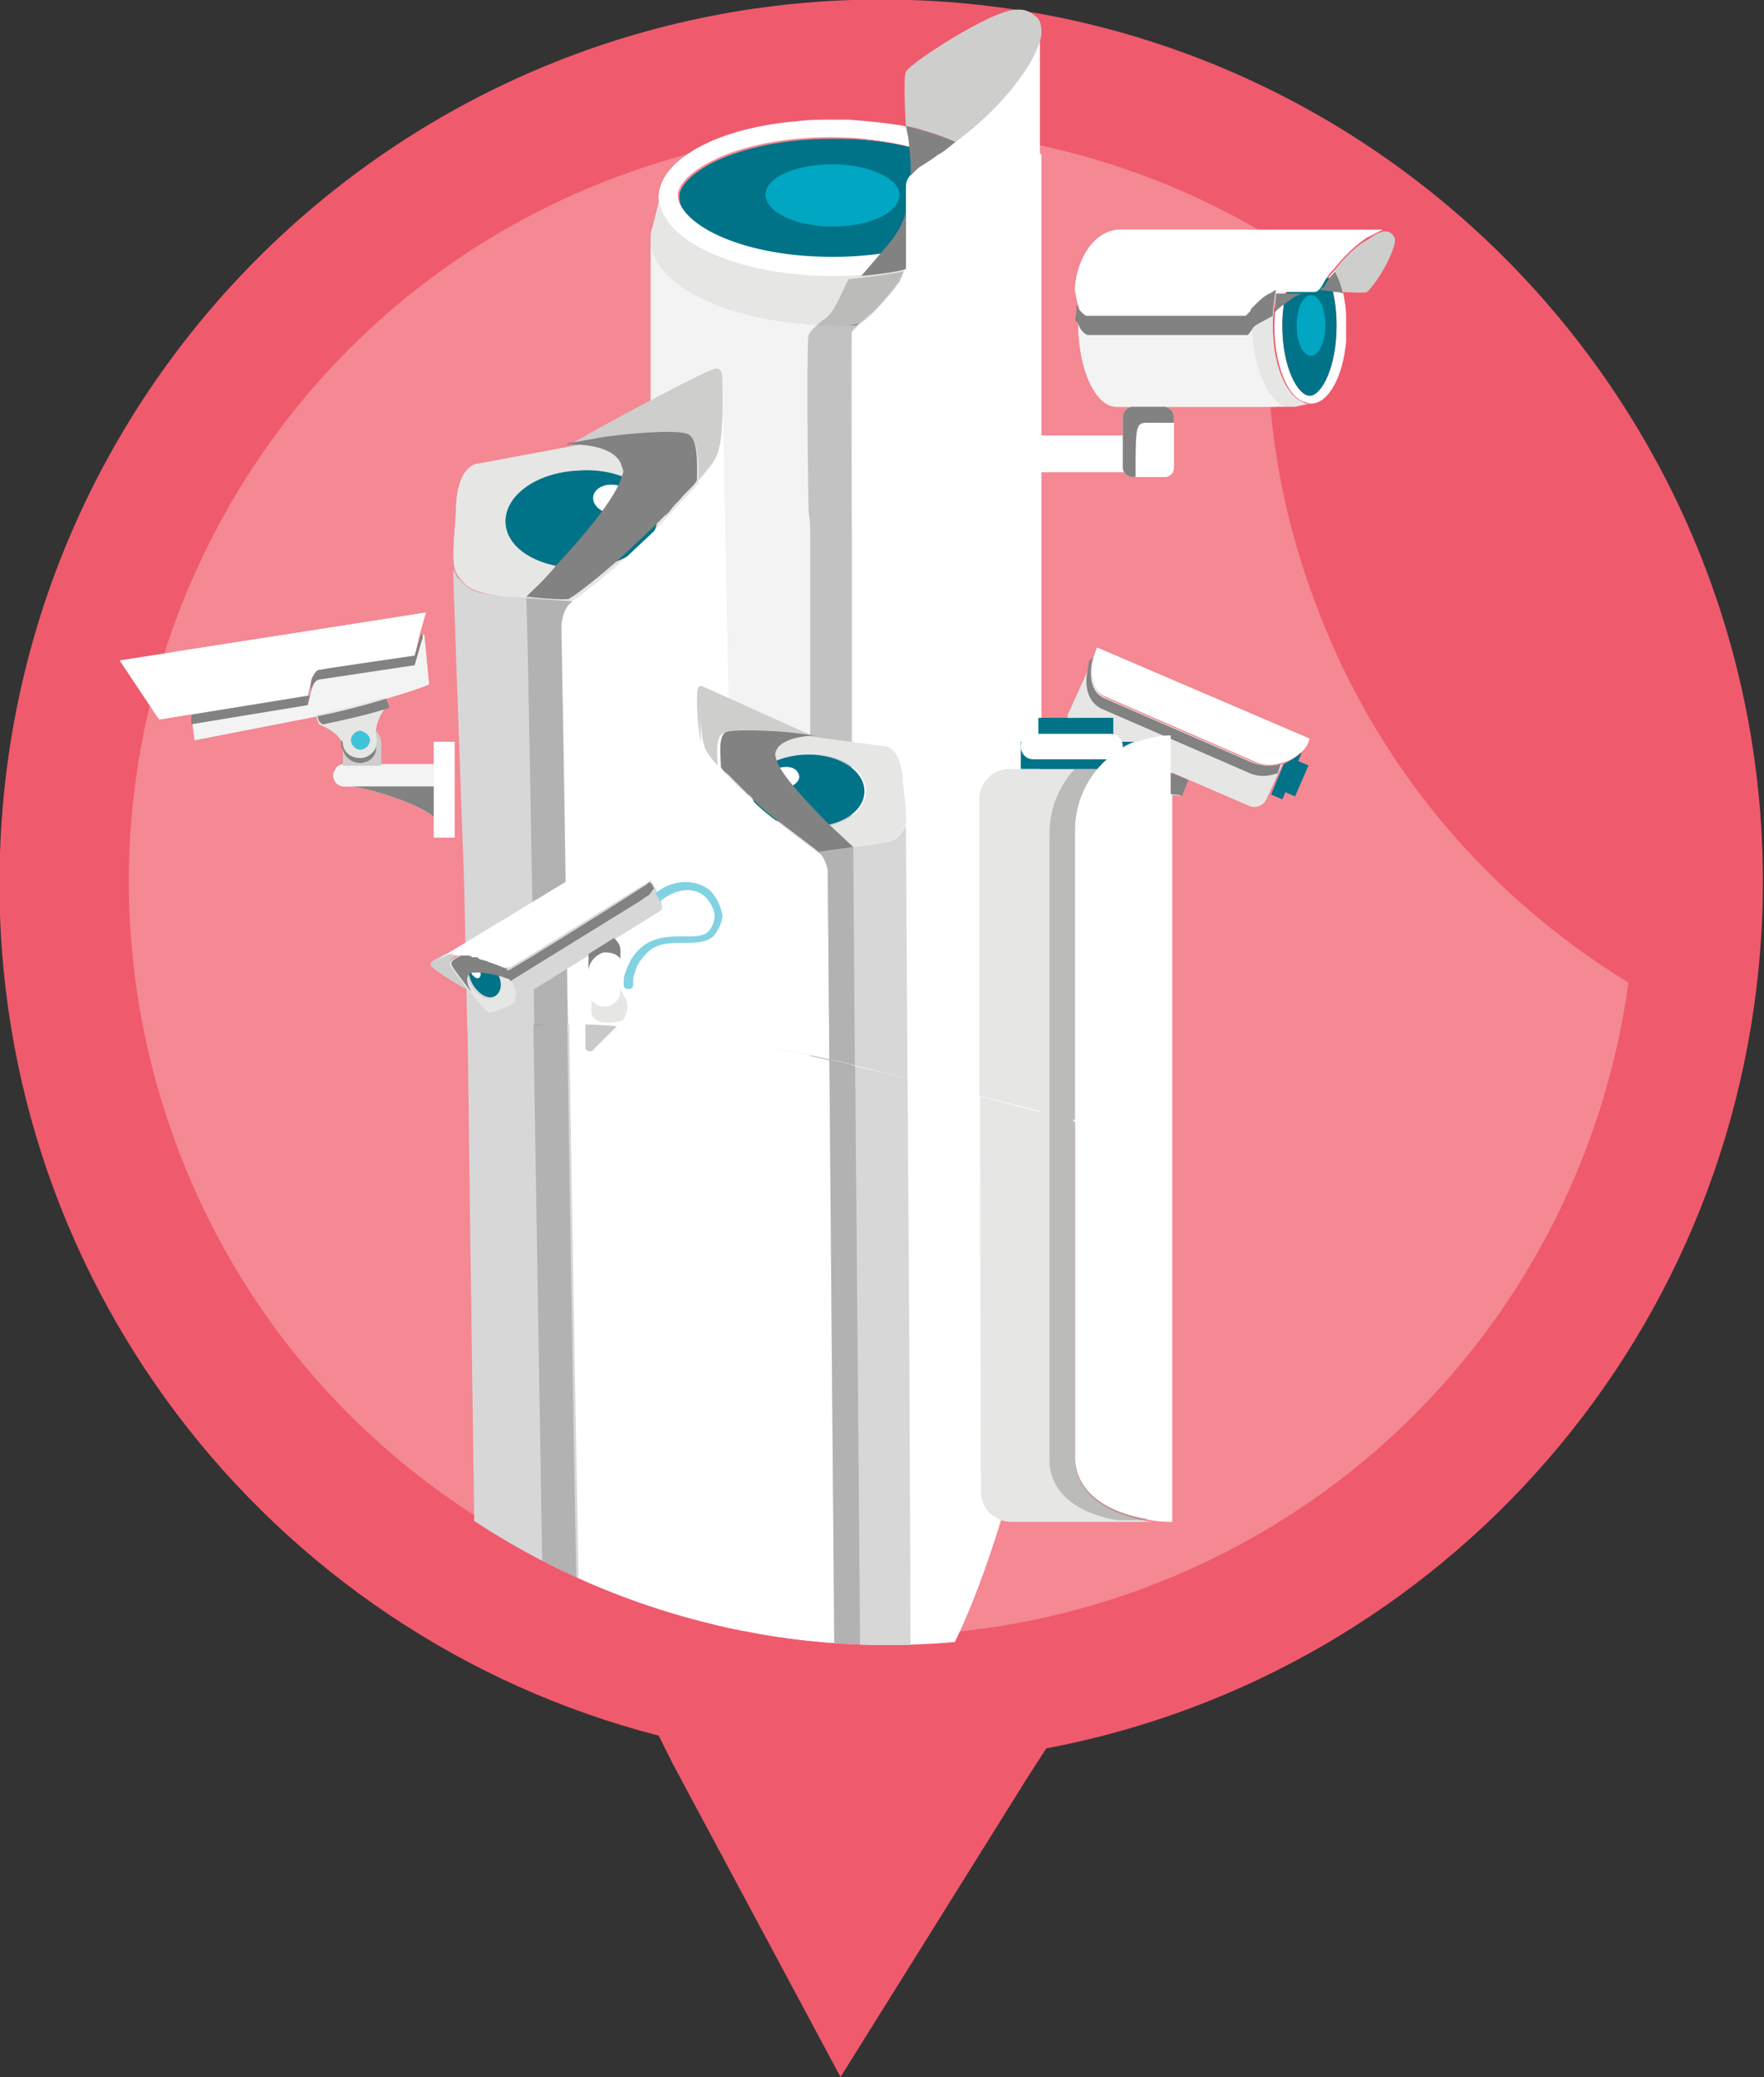 <svg xmlns="http://www.w3.org/2000/svg" xmlns:xlink="http://www.w3.org/1999/xlink" viewBox="0 0 110.6 130.2"><rect x="0" y="0" width="110.6" height="130.2" fill="#333333" stroke="none"/><style><![CDATA[.P{opacity:.43}.Q{fill:#fff}.R{fill:#e6e6e5}.S{fill:#828282}.T{fill:#007388}.U{fill:#cececd}.V{fill:#f3f3f3}.W{fill:#d7d7d7}.X{fill:#00a6c2}.Y{fill:#81d2e3}.Z{fill-rule:evenodd}]]></style><g class="Z"><path d="M57.1 0C26.6-1 1 22.9 0 53.5c-.9 26.4 16.8 49 41.3 55.3l.9 1.8 10.5 19.6 11.8-18.9 1.1-1.7c24.9-4.7 44-26.1 44.9-52.5C111.5 26.6 87.6 1 57.1 0z" fill="#f05a6d"/><path d="M11 71.6C2 47.1 14.5 20 38.9 11 53 5.8 68 7.7 79.9 15c-1 7.4-.3 15.1 2.5 22.6 3.8 10.4 10.9 18.6 19.7 24-2.3 16.8-13.5 31.7-30.5 38-24.4 9-51.6-3.5-60.6-28z" fill="#f48893"/></g><defs><path id="A" d="M11.4 72.2c-9-24.5 3.5-51.6 28-60.6 14.1-5.2 29.1-3.2 40.9 4-1 7.4-.3 15.1 2.5 22.6 3.8 10.4 10.9 18.6 19.7 24C100.2 79 89 93.9 72 100.2c-24.5 9-51.6-3.5-60.6-28z"/><path id="B" d="M52.6 20.4c-6.5 0-11.8-2.4-11.8-5.4 0-.2 0-.5.1-.7l.5-2c0 .3 0 .6.2.8.9 2.3 5.3 4.1 10.7 4.1 1.6 0 3.2-.2 4.6-.5-.3 1.1-1.7 2.5-2.3 3-.3.2-.5.4-.6.5-.5.2-.9.2-1.4.2z"/><path id="C" d="M52.2 17.3c-5.4 0-9.8-1.8-10.7-4.1-.1-.3-.2-.5-.2-.8C41.3 10 45 8 50 7.6c.7-.1 1.4-.1 2.2-.1h1c1.2.1 2.4.2 3.5.4 1.2.3 2.2.6 3.1 1-.4.3-.7.6-1.1.8-1.6-.6-3.9-1.1-6.6-1.1-5.7 0-9.3 2-9.6 3.5v.2c0 1.5 3.7 3.7 9.6 3.7 1.8 0 3.3-.2 4.6-.5v1c0 .1 0 .2-.1.2-1.2.5-2.7.6-4.4.6z"/><path id="D" d="M52.2 16.1c-6 0-9.6-2.2-9.6-3.7v-.2c.3-1.5 3.9-3.5 9.6-3.5 2.7 0 4.9.4 6.6 1.1l-1.9 5.8a21.85 21.85 0 0 1-4.7.5z"/><path id="E" d="M52.2 14.2c-2.3 0-4.2-.9-4.2-2s1.9-1.9 4.2-1.9 4.2.9 4.2 1.9c0 1.1-1.8 2-4.2 2z"/><path id="F" d="M59.9 8.9c-.9-.4-2-.8-3.1-1 0 0-.2-3 0-3.4s2.7-2.1 4.7-3.1C63.8.2 64.4.6 64.9 1c.3.2.4.5.4 1.1 0 .2-.2 1.1-1 2.3s-2.1 2.8-4.4 4.5z"/><path id="G" d="M57.1 11c0-.5 0-1.1-.1-1.8 0-.4-.1-.8-.2-1.3 1.2.3 2.2.6 3.1 1-.4.3-.7.6-1.1.8-.4.3-.7.5-1.2.8l-.5.5z"/><path id="H" d="M54 17.3l1.2-1.4c.7-.8 1.3-1.5 1.6-2.6v3.4c0 .1 0 .2-.1.2-.8.2-1.7.3-2.7.4z"/><path id="I" d="M78.5 20.2c0 3 1.1 5.3 2.4 5.3h.3l.9-.2c-.1 0-.3 0-.4-.1-1.1-.4-1.9-2.4-1.9-4.8 0-.7.1-1.4.2-2.1-.5.1-1.1.8-1.4 1-.1.1-.2.2-.2.3.1.2.1.4.1.6z"/><path id="J" d="M79.9 20.4c0 2.4.8 4.5 1.9 4.8.1 0 .2.1.4.1 1.1 0 2-1.7 2.2-3.9v-1.5c0-.6-.1-1.1-.2-1.6s-.3-1-.5-1.4c-.1.2-.3.3-.4.5.3.7.5 1.8.5 3 0 2.6-.9 4.2-1.6 4.4h-.1c-.7 0-1.7-1.7-1.7-4.4 0-.8.1-1.5.2-2.1H80l-.1 2.1z"/><path id="K" d="M67.6 20.2c0 3 1.1 5.3 2.4 5.3h10.9c-1.3 0-2.4-2.4-2.4-5.3v-.6c-.1.1-.1.2-.2.2h-10s-.4-.2-.6-.7c-.1.3-.1.7-.1 1.1z"/><path id="L" d="M80.4 20.4c0 2.7 1 4.4 1.7 4.4h.1c.7-.1 1.6-1.8 1.6-4.4 0-1.2-.2-2.2-.5-3l-2.6.9c-.2.6-.3 1.3-.3 2.1z"/><path id="M" d="M81.3 20.4c0 1.1.4 1.9.9 1.9s.9-.9.9-1.9c0-1.1-.4-1.9-.9-1.9s-.9.8-.9 1.9z"/><path id="N" d="M67.6 19.1c.2.6.6.7.6.7h10c.1 0 .1-.1.2-.2s.1-.2.2-.3c.2-.3.8-.9 1.4-1h2.4c.2 0 .3-.1.5-.4.1-.2.2-.4.3-.5.1-.2.3-.4.4-.5.8-1 1.5-1.6 2.1-2l1-.5H70.4c-2-.1-3 2.3-3 3.8.1.4.1.7.2.9z"/><path id="O" d="M83.7 16.9c.2.4.3.9.5 1.4 0 0 1.4.1 1.5 0 .2-.1 1-1.2 1.4-2.1.5-1.1.4-1.3.2-1.5-.1-.1-.2-.2-.5-.2-.1 0-.5.1-1 .5-.6.3-1.3.9-2.1 1.9z"/><path id="P" d="M64.8 27.4v2.2h5.7c0-.1-.1-.2-.1-.3v-2h-5.6z"/><path id="Q" d="M70.4 26.1v3.2c0 .1 0 .2.1.3a.55.55 0 0 0 .5.3h2c.3 0 .6-.2.6-.6v-3.2a.65.65 0 0 0-.6-.6h-2a.65.65 0 0 0-.6.6z"/><path id="R" d="M67.6 20.3c.2.6.6.7.6.7h10c.1 0 .1-.1.2-.2s.1-.2.2-.3c.2-.2.7-.4 1.2-.7 0-.4.1-1.2.2-1.6-.1 0-.1 0-.2.1-.1 0-.1.1-.2.1s-.1.1-.2.1c-.3.2-.6.5-.8.7-.1.1-.2.2-.2.3l-.3.3h-10s-.4-.2-.6-.7c0 .3 0 .7-.1 1 .2.1.2.1.2.2z"/><path id="S" d="M82.8 18.2c.2 0 .5 0 .8.1.2 0 .4 0 .6.1-.1-.5-.3-1-.5-1.4-.1.2-.3.3-.4.5s-.2.3-.3.5c-.1 0-.2.1-.2.2z"/><path id="T" d="M79.9 19.6c.2-.2.4-.4.6-.5.4-.3.7-.6 1.2-.7H80c0 .3 0 .7-.1 1.2z"/><path id="U" d="M70.4 26.1v3.2c0 .1 0 .2.1.3a.55.55 0 0 0 .5.3h.2c0-3.3 0-3.4.8-3.4h1.6v-.4a.65.65 0 0 0-.6-.6h-2a.65.65 0 0 0-.6.6z"/><path id="V" d="M26.7 38.4l-.4 1.4-.3 1.3-6 .9c-.4.1-.5.7-.7 1.6L10 45.1l-.3-.4-2.2-3.3 19.2-3z"/><path id="W" d="M26.9 42.9c-.7.3-1.7.6-2.7.9l-4.3 1.1-7.7 1.5-.2-1.6 7.4-1.2c.2-.9.2-1.5.7-1.6.4-.1 6-.9 6-.9l.4-1.3h.1l.3 3.1z"/><path id="X" d="M27.2 48v1.3h-5.6a.68.68 0 0 1-.7-.7c0-.2.1-.3.2-.5.1-.1.3-.2.5-.2h5.6z"/><path id="Y" d="M27.2 49.3v1.9c-1.2-1-4.6-1.9-5.2-1.9h5.2z"/><path id="Z" d="M23.9 46.6V48h-2.4v-1.4c0-.7.5-1.2 1.2-1.2.6 0 1.2.6 1.2 1.2z"/><path id="a" d="M23.6 46.2a1.11 1.11 0 0 1-.8 1.3 1.11 1.11 0 0 1-1.3-.8c-.1-.4-.5-.9-1.5-1.3l-.2-.6a44.83 44.83 0 0 0 4.3-1.1l.1.6c-.6.8-.7 1.5-.6 1.9z"/><path id="b" d="M23.2 46.4a.65.65 0 0 1-.6.6.65.65 0 0 1-.6-.6.65.65 0 0 1 .6-.6c.3.1.6.3.6.6z"/><path id="c" d="M26.5 40l-.1.3-.4 1.4-6 .9c-.4.1-.5.7-.7 1.6L12 45.4v-.6l7.4-1.2c.1-.3.1-.5.1-.8 0-.2.1-.4.2-.5.1-.2.2-.3.3-.3.4-.1 6-.9 6-.9l.4-1.3h.1v.2z"/><path id="d" d="M24.4 44.3l-.1.1c-1.2.4-2.6.7-4 1h-.1l-.2-.2-.1-.3a44.83 44.83 0 0 0 4.3-1.1l.2.5z"/><path id="e" d="M23.6 46.8c0 .5-.3.9-.8 1a1.11 1.11 0 0 1-1.3-.8c0-.1 0-.1-.1-.2v-.4c.1.1.1.2.1.3.1.6.7.9 1.3.8.4-.1.7-.4.8-.7z"/><path id="f" d="M68.8 40.6c-.1.1-.1.3-.2.5-.2.8-.3 2.2.8 2.6l9.2 4c.6.3 1.2.3 1.8.1.4-.1.8-.3 1.1-.6.3-.2.5-.5.6-.9l-13.3-5.7z"/><path id="g" d="M68.5 41.4L67 44.7c-.2.4 0 .9.4 1.1l10.9 4.7c.4.2.9 0 1.1-.4l1-2.2c-.6.2-1.2.1-1.8-.1l-9.2-4c-1.1-.5-1-1.8-.8-2.6 0 0-.1.1-.1.2z"/><path id="h" d="M80.5 47.9l-.8 1.9.7.3 1.2-2.9c-.4.3-.7.5-1.1.7z"/><path id="i" d="M80.554 49.636l.833-1.927.642.278-.833 1.927z"/><path id="j" d="M71.3 49.9l-.5 1.1c.2 0 .5 0 .7.1.3.1.5.3.6.5l.5-1.1c.2-.5.9-.8 1.4-.6l.4-1-3.3-1.4-.4 1c.6.2.9.8.6 1.4z"/><path id="k" d="M69.9 53c-.2-.4-.3-.8-.1-1.3 0-.1.1-.1.1-.2h-3.6V53h3.6z"/><path id="l" d="M69.9 53c.1.2.3.4.6.5.7.3 1.5 0 1.8-.7.2-.4.1-.9-.1-1.2-.1-.2-.3-.4-.6-.5-.2-.1-.5-.1-.7-.1-.4 0-.7.3-1 .6 0 .1-.1.1-.1.2-.2.3-.1.8.1 1.2z"/><path id="m" d="M70.4 52.2c0 .4.3.6.6.6.4 0 .6-.3.6-.6 0-.4-.3-.6-.6-.6a.65.65 0 0 0-.6.6z"/><path id="n" d="M69 44.4l9.2 4c.6.3 1.2.3 1.8.1h.1l.2-.6c-.6.2-1.2.1-1.8-.1l-9.2-4c-1-.4-1-1.6-.8-2.5h-.1s0 .1-.1.1l-.1.6c-.2.8-.1 1.9.8 2.4z"/><path id="o" d="M70.9 48.3c.2.1.3.2.5.3l2.1 1.2c.2 0 .4 0 .6.1l.4-1-3.3-1.4-.3.8z"/><path id="p" d="M68.8 48.2H64v-1.7h7.1c-1 .4-1.7 1-2.3 1.7z"/><path id="q" d="M35.7 27.9c1.3-.8 8.7-4.8 9.2-4.8.4 0 .4.4.4 1.3s.1 3.2-.4 4.2c-.1.3-.5.8-1.2 1.6 0-.9.2-2.6-.6-2.9-.7-.3-3.9 0-5.3.2-.3.1-1.1.3-2.1.4z"/><path id="r" d="M28.8 36.2c-.1-.1-.2-.3-.3-.6-.2-1 .1-2.9.1-3.9.1-2.4 1.2-2.6 1.2-2.6l5.9-1.1 2.2-.4c1.4-.2 4.5-.5 5.3-.2.7.3.6 1.9.6 2.9l-2.8 3c.1-.3.2-.6.2-1-.1-1.7-2.3-2.9-4.9-2.8-2.6.2-4.7 1.6-4.6 3.3s2.3 2.9 4.9 2.8c1-.1 1.9-.3 2.7-.7-1.1 1-2.3 2-3.3 2.7-.1 0-.1.1-.2.1l-4.2-.3c-2.1-.3-2.3-.6-2.8-1.2z"/><path id="s" d="M31.7 32.8c-.1-1.7 1.9-3.2 4.6-3.3 2.6-.2 4.8 1.1 4.9 2.8 0 .3 0 .7-.2 1l-1.7 1.6c-.8.4-1.7.7-2.7.7-2.6.1-4.8-1.1-4.9-2.8z"/><path id="t" d="M38.3 32.2c-.7-.1-1.2-.6-1.1-1.1s.7-.8 1.4-.7 1.2.6 1.1 1.1-.7.8-1.4.7z"/><path id="u" d="M33 37.4c.4-.4 1.2-1.1 1.9-2 1.7-1.8 3.8-4.3 4.1-5.6a.45.45 0 0 0 0-.5c-.3-1.5-3.1-1.5-3.7-1.4.1 0 .2 0 .3-.1l2.2-.4c1.4-.2 4.5-.5 5.3-.2.7.3.6 1.9.6 2.9-.1.2-.3.4-.5.6l-.4.4c-.2.3-.5.5-.7.8-.1.1-.2.3-.4.4l-.8.8-1.7 1.6c-1.1 1-2.3 2-3.3 2.7-.1 0-.1.1-.2.1.2.1-1 .1-2.7-.1z"/><path id="v" d="M51.1 46.2L44 43c-.3 0-.3.3-.3 1 0 .6.1 2.4.4 3.1.1.2.4.6.9 1.1 0-.7-.2-1.9.3-2.2s2.9-.1 3.9 0c.5 0 1.1.1 1.9.2z"/><path id="w" d="M56.6 52.1c.1-.1.1-.3.2-.5.1-.8-.2-2.1-.2-2.9-.2-1.8-1-1.9-1-1.9l-4.5-.6-1.7-.2c-1.1-.1-3.4-.2-3.9 0-.5.3-.3 1.5-.3 2.2.6.6 1.3 1.4 2.2 2.1-.1-.2-.2-.5-.2-.7 0-1.3 1.6-2.3 3.6-2.3s3.5 1 3.5 2.3-1.6 2.3-3.6 2.3a5.44 5.44 0 0 1-2-.4l2.5 1.9.1.1 3.1-.4c1.7-.3 1.8-.6 2.2-1z"/><path id="x" d="M54.2 49.6c0-1.3-1.6-2.3-3.5-2.3-2 0-3.6 1-3.6 2.3 0 .3.1.5.2.7.4.4.9.8 1.3 1.1.6.3 1.3.4 2 .4 2 .1 3.6-.9 3.6-2.2z"/><path id="y" d="M49.3 49.4c.5-.1.9-.5.8-.8-.1-.4-.5-.6-1.1-.5-.5.1-.9.5-.8.8.1.4.6.6 1.1.5z"/><path id="z" d="M53.5 53.1L52 51.7c-1.3-1.3-3-3.1-3.3-4 0-.1-.1-.3-.1-.4.1-1.1 2.2-1.2 2.7-1.2h-.2l-1.7-.2c-1.1-.1-3.4-.2-3.9 0-.5.3-.3 1.5-.3 2.2.1.1.2.3.4.4l1.3 1.3c.2.1.3.3.5.5.4.4.9.8 1.3 1.1l2.5 1.9.1.1 2.2-.3z"/><path id="AA" d="M29.4 62.1c-.4-.2-2.4-1.4-2.4-1.6 0-.1 0-.2.2-.3s.8-.5 1.1-.5c.1 0 .3 0 .5.1-.2.1-.6.3-.6.5s.5.9.8 1.2c.1.2.2.4.4.6z"/><path id="AB" d="M41.4 55s-.2.1-.6.4l-8.6 5.3c-.1 0-.3.1-.5.1h-.1c-.3-.2-.7-.3-1.1-.4-.2-.1-.4-.1-.6-.2l-1.1-.3c-.3 0-.5-.1-.5-.1-.3 0-.9.4-1.1.5l10.7-6.5.4-.2c.4-.2 1-.5 1.4-.4.7 0 1.7 1.8 1.7 1.8z"/><path id="AC" d="M32.4 62.6s-.1.1-.1.2c-.2.2-.7.4-1 .5-.6.3-.8.1-.8.1l-1.1-1.3c-.2-.2-.3-.4-.4-.5-.2-.3-.8-1-.8-1.2s.4-.4.6-.5c.3.1.7.1 1.1.3-.1 0-.2 0-.3.1-.4.3-.4 1 0 1.6s1 .9 1.4.6.4-1 0-1.6c-.2-.2-.3-.4-.5-.6.4.1.8.3 1.1.4h.1l.5 1.1c.3.5.2.6.2.8z"/><path id="AD" d="M41.4 57.1l-2.9 1.8-1.6 1-4.7 2.9c.1-.1.1-.1.1-.2.1-.2.1-.3-.1-.9l-.5-1.1c.2.1.4 0 .5-.1.1 0 6.6-4.1 8.6-5.3.1.1.2.3.3.5s.2.3.3.5c.1.5.2.8 0 .9z"/><path id="AE" d="M31.1 62.4c-.4.3-1 0-1.4-.6s-.4-1.3 0-1.6c.1-.1.2-.1.3-.1.2.1.4.1.6.2s.4.3.5.6c.4.5.4 1.2 0 1.5z"/><path id="AF" d="M44.8 58.6c-.4.5-1.2.5-1.9.5-.8 0-1.7 0-2.3.6-.4.4-.7.8-.8 1.3-.1.2-.1.4-.1.7 0 .2-.1.3-.3.3s-.3-.1-.3-.3 0-.5.1-.7c.2-.6.5-1.2 1-1.6.8-.7 1.8-.7 2.7-.7.7 0 1.2 0 1.5-.3s.4-.7.4-1c0-.4-.3-.9-.6-1.2-.8-.7-2-.4-2.8.3-.1-.2-.2-.3-.3-.5.9-.8 2.4-1 3.4-.2.4.4.7 1 .8 1.6 0 .3-.2.8-.5 1.2z"/><path id="AG" d="M38.9 59.6v2.5c0 .5-.4 1-1 1-.3 0-.5-.1-.7-.3l-.2-.2c-.1-.1-.1-.3-.1-.5v-2.2l1.6-1c.3.2.4.4.4.7z"/><path id="AH" d="M30.1 60.9c.1.2 0 .4-.1.4-.1.1-.3-.1-.4-.2-.1-.2 0-.4.1-.4.1-.1.3 0 .4.2z"/><path id="AI" d="M39.1 63.9c-.3.2-.7.2-1.1.2s-.8-.2-.9-.5c-.1-.4.1-.7-.1-1 0 .1.1.2.2.2.2.2.4.3.7.3.5 0 1-.4 1-1v-.2c.1.4.3.6.4.9.1.2 0 .8-.2 1.1z"/><path id="AJ" d="M32.1 61.4c-.2 0-.4-.1-.7-.2-.7-.2-1.6-.3-1.9-.2-.1 0-.1 0-.1.1-.3.3.1 1 .2 1.1l-.1-.1c-.2-.2-.3-.4-.4-.5-.2-.3-.8-1-.8-1.2s.4-.4.6-.5h.4c.1 0 .2 0 .3.1h.2c.1 0 .2 0 .2.1.2.1.4.1.6.2.4.1.8.3 1.1.4h.1c-.1 0 .1.3.3.7z"/><path id="AK" d="M38.9 59.6v.5c-.3-.4-.8-.4-1-.4s-1 .4-1 1.2v-1.1l1.6-1c.3.3.4.5.4.8z"/><path id="AL" d="M41 55.7l-.3.4s-.2.1-.6.4l-8.1 5c-.2-.4-.4-.7-.4-.7.2.1.4 0 .5-.1.1 0 5.9-3.6 8.2-5.1.2-.1.3-.2.4-.3.2.1.2.2.3.4z"/><path id="AM" d="M64.8 46h4.8c.5 0 .8.4.8.8 0 .5-.4.8-.8.8h-4.8c-.5 0-.8-.4-.8-.8 0-.5.3-.8.8-.8z"/><path id="AN" d="M61.7 46h.5c.5 0 .8.4.8.8 0 .5-.4.8-.8.8h-.5c-.5 0-.8-.4-.8-.8 0-.5.4-.8.8-.8z"/></defs><clipPath id="AO"><use xlink:href="#A"/></clipPath><g clip-path="url(#AO)"><use xlink:href="#B" class="R"/><use xlink:href="#C" class="Q"/><path d="M52.6 106c-6.5 0-11.8-18.7-11.8-21.7V15.1c0 3 5.3 5.4 11.8 5.4h1.3c-.2.2-.3.3-.4.5s-.1 5.6 0 11.1v72.5s.3.9 1.6 1.4h-2.5z" class="V"/><use xlink:href="#D" class="T"/><use xlink:href="#E" class="X"/><path d="M55.1 105.9c-1.2-.5-1.6-1.4-1.6-1.4V20.9c.1-.2.2-.3.4-.5.1-.1.4-.3.6-.5.6-.5 1.9-1.9 2.3-3 0-.1 0-.2.1-.2v-4.9c0-.5.3-.8.8-1.2.4-.3.8-.5 1.2-.8s.8-.6 1.1-.8c2.2-1.7 3.5-3.3 4.3-4.5s1-2.1 1-2.3v81.1c.1 4.5-5.1 23-8.3 23-.9-.1-1.5-.2-1.9-.4z" class="Q"/><use xlink:href="#F" class="U"/><g class="S"><path d="M52.4 105.9c-1.2-.5-1.6-1.4-1.6-1.4V20.9c.1-.2.2-.3.4-.5.1-.1.4-.3.6-.5.5-.4 1-1.5 1.5-2.5l3.5-.5a.76.76 0 0 1-.2.4.76.76 0 0 0-.2.4c-.1.1-.2.3-.3.4-.5.7-1.2 1.4-1.6 1.7-.3.2-.5.4-.6.5-.1 0-.1.1-.1.1l-.1.1c-.1.1-.1.2-.2.3-.1.2-.1 5.6 0 11.1v72.5s.3.9 1.6 1.4c-.7.1-1.5.1-2.3.1-.2.1-.3 0-.4 0z" class="P"/><use xlink:href="#G" class="P"/><use xlink:href="#H" class="P"/></g><use xlink:href="#I" class="R"/><use xlink:href="#J" class="Q"/><use xlink:href="#K" class="V"/><use xlink:href="#L" class="T"/><use xlink:href="#M" class="X"/><use xlink:href="#N" class="Q"/><use xlink:href="#O" class="U"/><g class="Q"><path d="M63.3 25.1h1.5v6.6h-1.5z"/><use xlink:href="#P"/><use xlink:href="#Q"/></g><g class="S"><use xlink:href="#R" class="P"/><use xlink:href="#S" class="P"/><use xlink:href="#T" class="P"/><use xlink:href="#U" class="P"/></g><use xlink:href="#V" class="Q"/><g class="V"><use xlink:href="#W"/><use xlink:href="#X"/></g><use xlink:href="#Y" class="R"/><use xlink:href="#Y" opacity=".26" class="S"/><path d="M27.2 46.5h1.3v6h-1.3z" class="Q"/><use xlink:href="#Z" class="U"/><use xlink:href="#a" class="R"/><use xlink:href="#b" fill="#40c3d9"/><g class="S"><use xlink:href="#c" class="P"/><use xlink:href="#d" class="P"/><use xlink:href="#e" class="P"/></g><use xlink:href="#f" class="Q"/><use xlink:href="#g" class="R"/><g class="T"><use xlink:href="#h"/><use xlink:href="#i"/></g><g class="R"><use xlink:href="#j"/><use xlink:href="#k"/></g><g class="Q"><use xlink:href="#l"/><path d="M64.9 50.4h1.4V54h-1.4z"/></g><use xlink:href="#m" class="Y"/><g class="S"><use xlink:href="#n" class="P"/><use xlink:href="#o" class="P"/></g><path d="M73.5 95.4c-.3 0-.8 0-1.3-.1-2-.3-4.8-1.3-4.8-4V52.1c0-1.5.5-2.8 1.4-3.9.6-.7 1.4-1.3 2.3-1.7.7-.3 1.5-.5 2.4-.5v49.4z" class="Q"/><path d="M71.6 95.4h-8.2c-1.1 0-1.9-.9-1.9-1.9l-.1-43.3c0-1.1.9-1.9 1.9-1.9h5.5c-.9 1.1-1.4 2.4-1.4 3.9v39.2c0 2.7 2.9 3.7 4.8 4h-.6z" class="R"/><g class="T"><use xlink:href="#p"/><path d="M65.1 45.005l4.7-.01.003 1.5-4.7.01z"/></g><path d="M65.8 91.5V52.3c0-1.5.5-2.8 1.4-3.9l.2-.2h1.4c-.9 1.1-1.4 2.4-1.4 3.9v39.2c0 2.5 2.5 3.6 4.5 3.9v.1h-1.8c-2-.3-4.3-1.4-4.3-3.8z" class="P S"/><use xlink:href="#q" class="U"/><path d="M36.5 110.8l-.1-2.4c-.3-8.5-1.2-68.9-1.2-69.1 0-.3.1-1.2.7-1.6.1 0 .1-.1.2-.1 1-.7 2.2-1.6 3.3-2.7.6-.5 1.1-1.1 1.7-1.6 1.1-1.1 2-2.2 2.8-3 .6-.7 1.1-1.3 1.2-1.6.5-1 .4-3.3.4-4.2l1.2 61.4-.1 17.9c-.1 1.6-.4 4.1-1.3 5.3-1.4 1.8-8.8 1.7-8.8 1.7z" class="Q"/><use xlink:href="#r" class="R"/><path d="M29.9 107.1l-.4-28.4-.3-23.3-.7-19.7c.1.3.1.5.3.6.6.6.7.9 3 1.1l4.2.3c-.5.5-.7 1.4-.7 1.6s.9 60.6 1.2 69.1c-.5-.1-1.3-.1-2.2-.1-.7 0-1.4 0-2.1-.1-1.3-.1-2.3-.4-2.3-1.1z" class="W"/><use xlink:href="#s" class="T"/><use xlink:href="#t" class="Q"/><g class="S"><use xlink:href="#u" class="P"/><path d="M35.1 108.3l-.9-1.6-.1-2.4L33 37.4l2.9.2c-.5.5-.7 1.4-.7 1.6s.8 57.4 1.1 67.4c0 .6 0 1.2.1 1.7h-1.3z" class="P"/></g><use xlink:href="#v" class="U"/><path d="M52.5 116.3v-1.8L52 54.6c0-.2-.1-.9-.6-1.2l-.1-.1c-.8-.5-1.7-1.1-2.5-1.9-.4-.4-.9-.8-1.3-1.1l-2.2-2.1c-.5-.5-.8-.9-.9-1.1-.4-.7-.4-2.5-.4-3.1l.9 66.3a9.4 9.4 0 0 0 .1 1.2c.1 1.2.5 3 1.1 3.9.9 1.2 6.4.9 6.4.9z" class="Q"/><use xlink:href="#w" class="R"/><path d="M57.2 113.2l-.1-9-.1-21.6-.2-31.1c0 .2-.1.4-.2.5-.4.5-.5.7-2.2.9l-3.1.4c.4.3.6 1 .6 1.2l.5 59.9c.4-.1 1-.1 1.6-.2.5 0 1.1-.1 1.5-.1 1-.1 1.8-.4 1.7-.9z" class="W"/><use xlink:href="#x" class="T"/><use xlink:href="#y" class="Q"/><g class="S"><use xlink:href="#z" class="P"/><path d="M53.4 114.3l.6-1.2v-1.8l-.5-58.2-2.2.3c.4.3.6 1 .6 1.2l.5 59.9c.3-.1.6-.1 1-.2z" class="P"/></g><use xlink:href="#AA" class="U"/><use xlink:href="#AB" class="Q"/><use xlink:href="#AC" class="R"/><use xlink:href="#AD" class="W"/><path d="M39.9 65.6c0 .2-.1.3-.3.3H37c-.2 0-.3-.1-.3-.3v-4.3c0-.2.1-.3.3-.3h2.5c.2 0 .3.1.3.3v4.3z" class="Q"/><use xlink:href="#AE" class="T"/><use xlink:href="#AF" class="Y"/><g class="Q"><use xlink:href="#AG"/><use xlink:href="#AH"/></g><use xlink:href="#AI" class="R"/><g class="S"><use xlink:href="#AJ" class="P"/><path d="M39.1 63.9l-2 2H37c-.2 0-.3-.1-.3-.3v-3.3l.2-.2a.9.9 0 0 0 .1.5c.2.4 0 .7.1 1s.6.5.9.5c.4 0 .8 0 1.1-.2z" class="P"/><use xlink:href="#AK" class="P"/><use xlink:href="#AL" class="P"/></g><g class="Q Z"><use xlink:href="#AM"/><use xlink:href="#AN"/></g></g><use xlink:href="#B" class="R"/><use xlink:href="#C" class="Q"/><path d="M53.5 66.8V20.9c.1-.2.2-.3.4-.5h-1.3c-6.5 0-11.8-2.4-11.8-5.4v49.4c4.2.5 8.4 1.4 12.7 2.4z" class="V"/><use xlink:href="#D" class="T"/><use xlink:href="#E" class="X"/><path d="M53.5 33.8v33c3.9.9 7.8 1.9 11.7 2.9V2.1c0 .2-.2 1.1-1 2.3s-2.1 2.8-4.3 4.5c-.4.3-.7.6-1.1.8-.4.3-.8.5-1.2.8-.5.4-.8.7-.8 1.2v4.9c0 .1 0 .2-.1.2-.3 1.1-1.7 2.5-2.3 3-.3.2-.5.4-.6.5-.2.2-.3.3-.4.5s-.1 5.6 0 11.1c0 .7.1 1.3.1 1.9z" class="Q"/><use xlink:href="#F" class="U"/><g class="S"><path d="M50.8 33.8v32.4l2.6.6V20.9c0-.1.1-.2.2-.3l.2-.2c.1-.1.4-.3.6-.5.4-.3 1-1 1.6-1.7.1-.1.2-.3.3-.4a.76.76 0 0 0 .2-.4c.1-.1.1-.3.2-.4-.9.2-2.5.4-3.5.5-.5 1-.9 2.1-1.5 2.5-.3.2-.5.4-.6.5-.2.2-.3.3-.4.5s-.1 5.6 0 11.1c.1.5.1 1.1.1 1.7z" class="P"/><use xlink:href="#G" class="P"/><use xlink:href="#H" class="P"/></g><use xlink:href="#I" class="R"/><use xlink:href="#J" class="Q"/><use xlink:href="#K" class="V"/><use xlink:href="#L" class="T"/><use xlink:href="#M" class="X"/><use xlink:href="#N" class="Q"/><use xlink:href="#O" class="U"/><g class="Q"><path d="M63.3 25.1h1.5v6.6h-1.5z"/><use xlink:href="#P"/><use xlink:href="#Q"/></g><g class="S"><use xlink:href="#R" class="P"/><use xlink:href="#S" class="P"/><use xlink:href="#T" class="P"/><use xlink:href="#U" class="P"/></g><use xlink:href="#V" class="Q"/><g class="V"><use xlink:href="#W"/><use xlink:href="#X"/></g><use xlink:href="#Y" class="R"/><use xlink:href="#Y" opacity=".26" class="S"/><path d="M27.2 46.5h1.3v6h-1.3z" class="Q"/><use xlink:href="#Z" class="U"/><use xlink:href="#a" class="R"/><use xlink:href="#b" fill="#40c3d9"/><g class="S"><use xlink:href="#c" class="P"/><use xlink:href="#d" class="P"/><use xlink:href="#e" class="P"/></g><use xlink:href="#f" class="Q"/><use xlink:href="#g" class="R"/><g class="T"><use xlink:href="#h"/><use xlink:href="#i"/></g><g class="R"><use xlink:href="#j"/><use xlink:href="#k"/></g><g class="Q"><use xlink:href="#l"/><path d="M64.9 50.4h1.4V54h-1.4z"/></g><use xlink:href="#m" class="Y"/><g class="S"><use xlink:href="#n" class="P"/><use xlink:href="#o" class="P"/></g><path d="M68.7 70.5c1.6-.2 3.2-.3 4.7-.3V46.1c-.8 0-1.6.2-2.4.5-.9.4-1.7 1-2.3 1.7-.9 1.1-1.4 2.4-1.4 3.9v18.1c.5 0 1 .1 1.4.2z" class="Q"/><path d="M67.4 70.2V52.1c0-1.5.5-2.8 1.4-3.9h-5.5c-1.1 0-1.9.9-1.9 1.9v18.6l6 1.5z" class="R"/><g class="T"><use xlink:href="#p"/><path d="M65.1 45.005l4.7-.01.003 1.5-4.7.01z"/></g><path d="M67.4 70.2V52.1c0-1.5.5-2.8 1.4-3.9h-1.4l-.2.2c-.9 1.1-1.4 2.4-1.4 3.9v17.5l1.6.4z" class="P S"/><use xlink:href="#q" class="U"/><path d="M35.6 64.2c3.4 0 6.9.5 10.5 1.1l-.8-40.8c0 .9.1 3.2-.4 4.2-.1.3-.5.8-1.2 1.6s-1.7 1.9-2.8 3c-.5.5-1.1 1.1-1.7 1.6-1.1 1-2.3 2-3.3 2.7-.1 0-.1.1-.2.1-.5.5-.7 1.4-.7 1.6.3.1.4 11.4.6 24.9z" class="Q"/><use xlink:href="#r" class="R"/><path d="M29.3 64.6c2.1-.3 4.2-.4 6.3-.4l-.4-24.9c0-.3.1-1.2.7-1.6l-4.2-.3c-2.3-.2-2.4-.5-3-1.1-.1-.1-.2-.3-.3-.6l.7 19.7.2 9.2z" class="W"/><use xlink:href="#s" class="T"/><use xlink:href="#t" class="Q"/><g class="S"><use xlink:href="#u" class="P"/><path d="M35.6 64.2l-.4-24.9c0-.3.1-1.2.7-1.6l-2.9-.2c.1 2.9.3 14.2.5 26.8.7-.1 1.4-.1 2.1-.1z" class="P"/></g><use xlink:href="#v" class="U"/><path d="M52 66.4l-.1-11.8c0-.2-.1-.9-.6-1.2l-.1-.1c-.8-.5-1.7-1.1-2.5-1.9-.4-.4-.9-.8-1.3-1.1l-2.2-2.1c-.5-.5-.8-.9-.9-1.1-.4-.7-.4-2.5-.4-3.1l.3 21c2.5.3 5.1.8 7.8 1.4z" class="Q"/><use xlink:href="#w" class="R"/><path d="M52 66.4l4.9 1.2-.1-16c0 .2-.1.4-.2.5-.4.5-.5.7-2.2.9l-3.1.4c.4.3.6 1 .6 1.2l.1 11.8z" class="W"/><use xlink:href="#x" class="T"/><use xlink:href="#y" class="Q"/><g class="S"><use xlink:href="#z" class="P"/><path d="M52 66.4c.5.1 1.1.2 1.6.4l-.1-13.7-2.2.3c.4.3.6 1 .6 1.2l.1 11.8z" class="P"/></g><use xlink:href="#AA" class="U"/><use xlink:href="#AB" class="Q"/><use xlink:href="#AC" class="R"/><use xlink:href="#AD" class="W"/><path d="M39.9 64.4v-3.2c0-.2-.1-.3-.3-.3H37c-.2 0-.3.1-.3.3v3c1 0 2.1.1 3.2.2z" class="Q"/><use xlink:href="#AE" class="T"/><use xlink:href="#AF" class="Y"/><g class="Q"><use xlink:href="#AG"/><use xlink:href="#AH"/></g><use xlink:href="#AI" class="R"/><g class="S"><use xlink:href="#AJ" class="P"/><use xlink:href="#AK" class="P"/><use xlink:href="#AL" class="P"/></g><g class="Q Z"><use xlink:href="#AM"/><use xlink:href="#AN"/></g></svg>